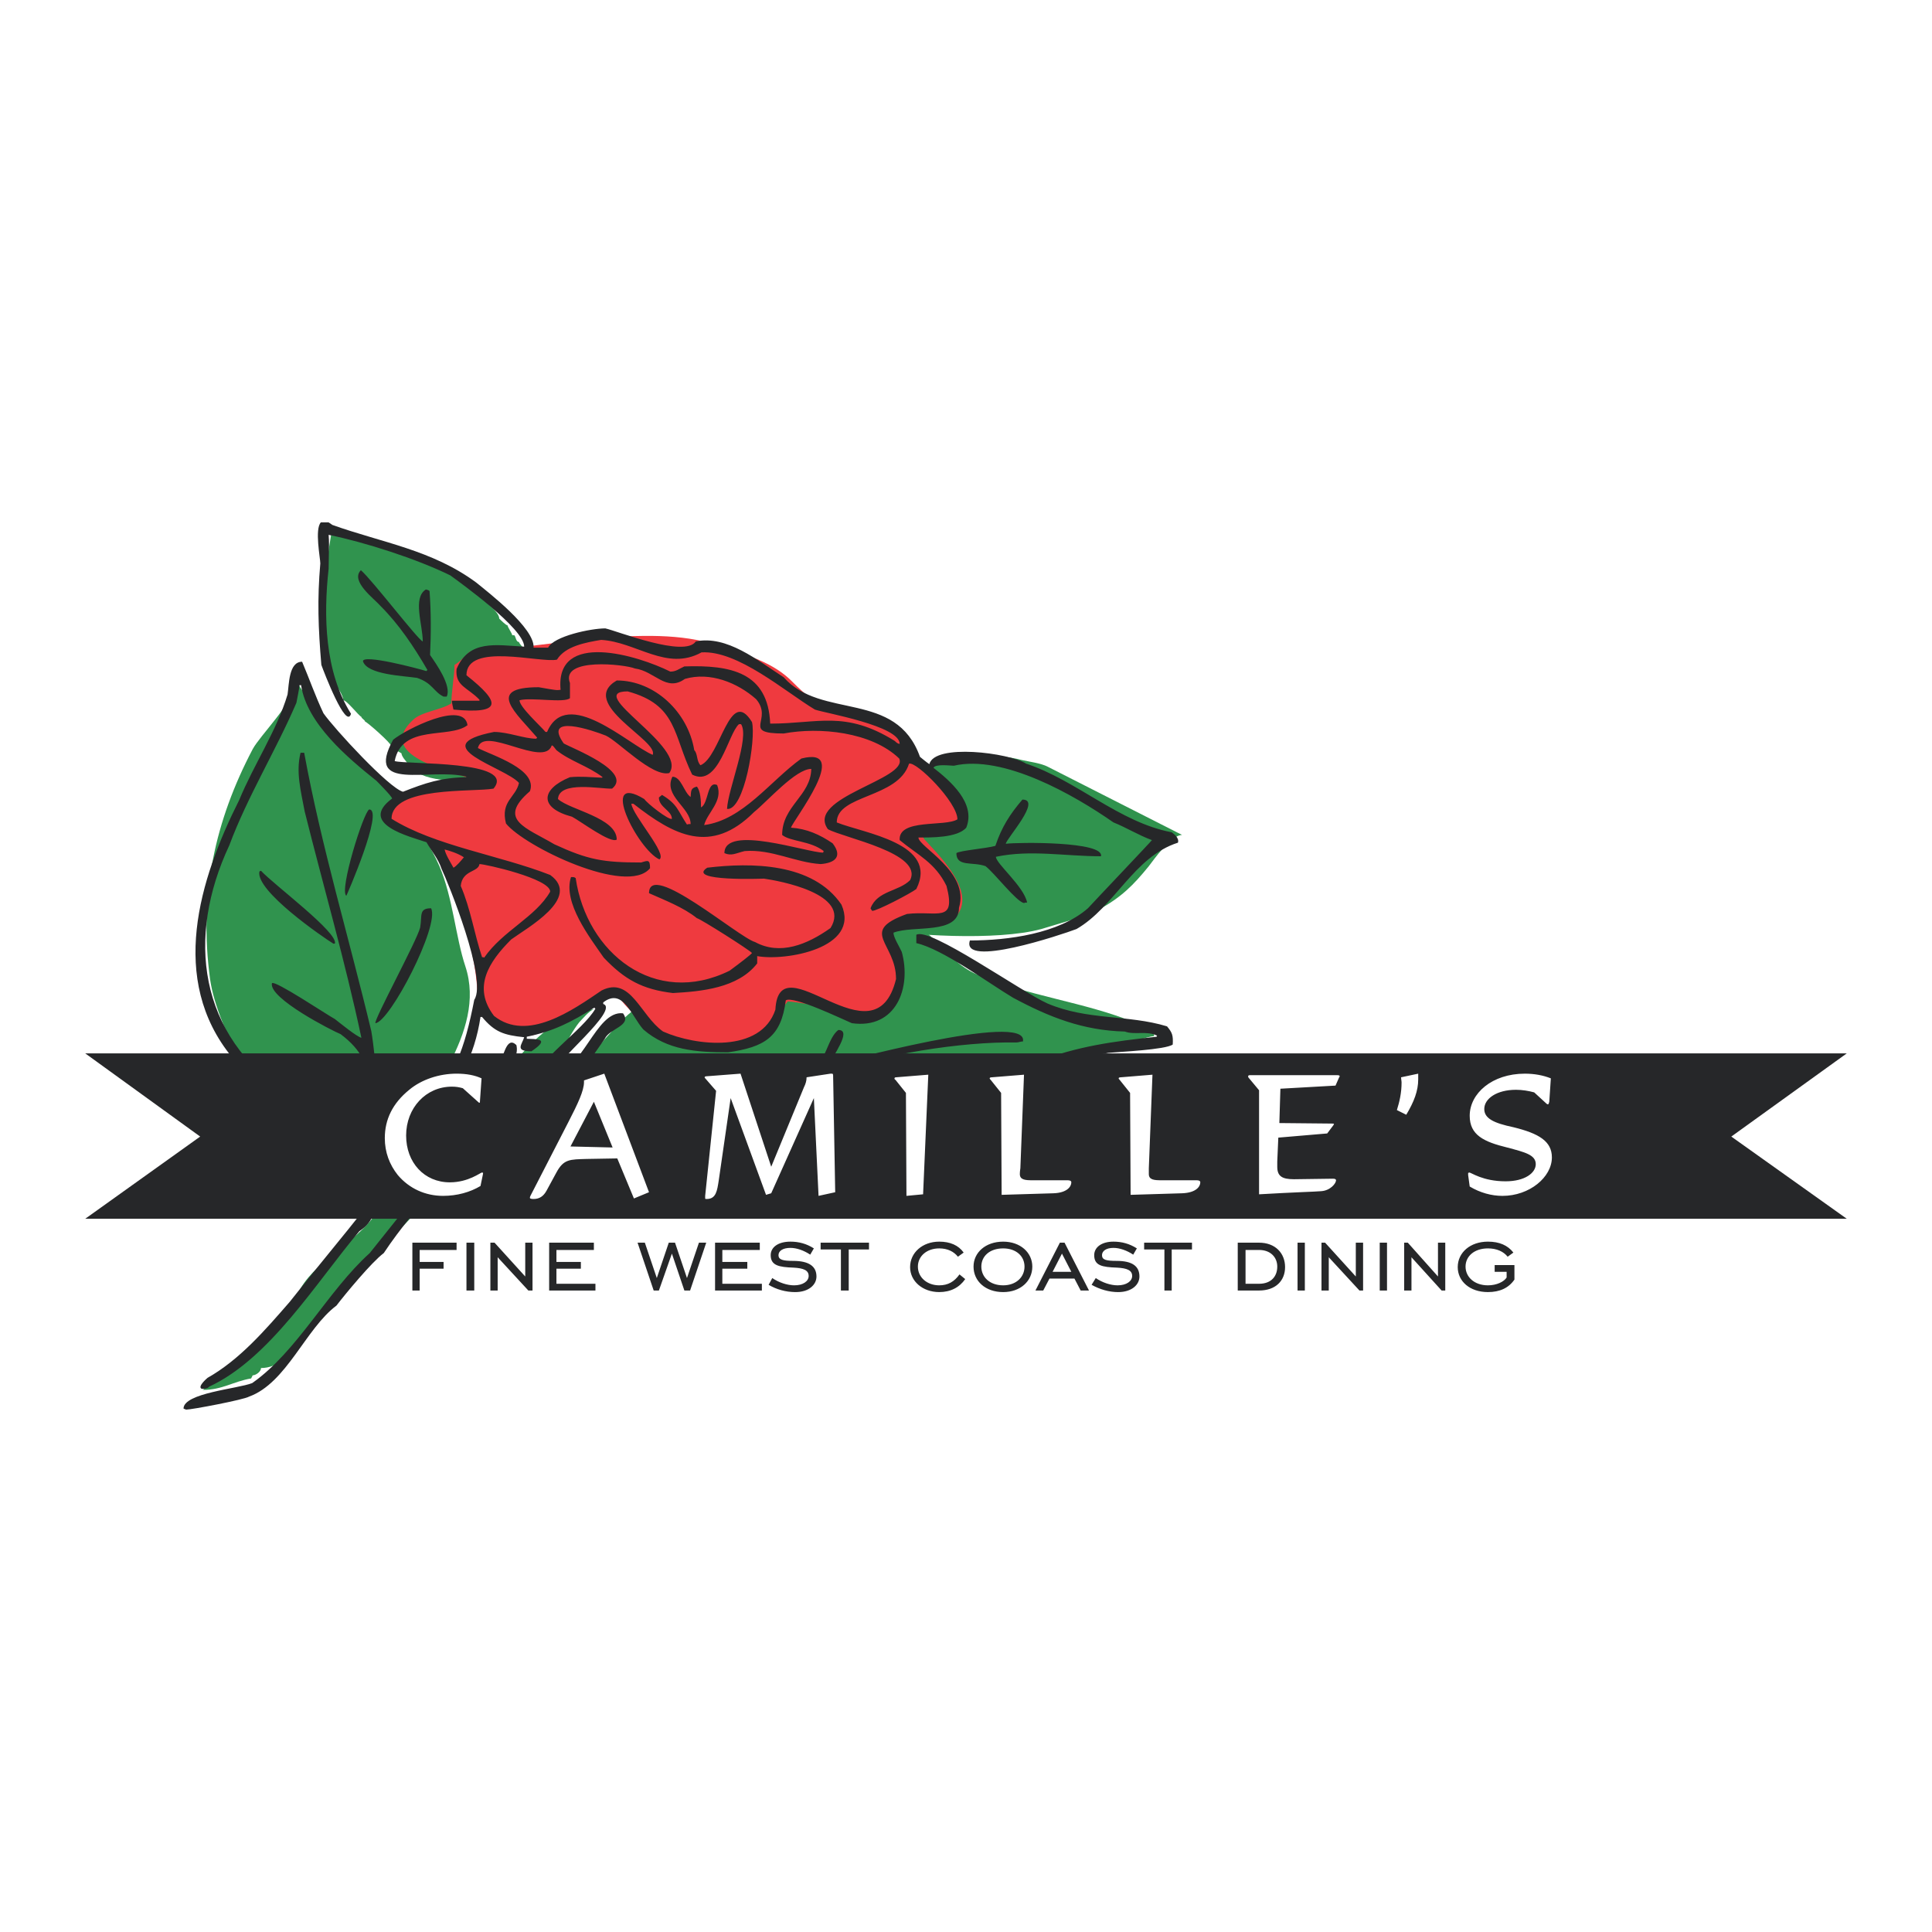 <?xml version="1.0" encoding="utf-8"?>
<!-- Generator: Adobe Illustrator 13.0.0, SVG Export Plug-In . SVG Version: 6.00 Build 14948)  -->
<!DOCTYPE svg PUBLIC "-//W3C//DTD SVG 1.0//EN" "http://www.w3.org/TR/2001/REC-SVG-20010904/DTD/svg10.dtd">
<svg version="1.0" id="Layer_1" xmlns="http://www.w3.org/2000/svg" xmlns:xlink="http://www.w3.org/1999/xlink" x="0px" y="0px"
	 width="192.756px" height="192.756px" viewBox="0 0 192.756 192.756" enable-background="new 0 0 192.756 192.756"
	 xml:space="preserve">
<g>
	<polygon fill-rule="evenodd" clip-rule="evenodd" fill="#FFFFFF" points="0,0 192.756,0 192.756,192.756 0,192.756 0,0 	"/>
	<path fill-rule="evenodd" clip-rule="evenodd" fill="#30934E" d="M59.251,100.684c-0.467,0.156-1.142,0.986-1.453,1.299
		c-1.349,1.711-2.179,4.203-3.476,6.02c-2.491,3.475-6.798,6.797-9.755,9.754l-11.416,11.986c-2.024,1.816-3.84,6.746-7.109,6.746
		c0,0.363-0.519,0.727-0.83,0.727l-0.156,0.311c-1.816,0.312-2.854,1.143-4.826,1.143l6.642-5.5
		c0.312-0.312,0.831-0.986,1.142-1.143c0-0.986,1.661-2.803,1.972-3.477c1.816-3.113,6.123-4.826,7.939-8.146
		c1.972-3.633,6.953-7.473,9.755-10.273C51.001,106.809,53.958,101.359,59.251,100.684L59.251,100.684z"/>
	<path fill-rule="evenodd" clip-rule="evenodd" fill="#30934E" d="M93.135,76.349c2.595-1.038,6.071-1.245,8.821-0.519
		c0.675,0.156,1.92,0.312,2.595,0.675l13.387,6.797c-1.09,0-2.802,2.439-3.32,3.113c-1.557,1.92-2.75,3.113-5.033,4.359
		c-0.52,0.155-1.038,0.519-1.557,0.674l-4.151,1.246c-4.358,1.193-13.387,0.674-17.331-0.156c-4.151-0.934-1.401-9.963-0.208-12.194
		c0.208-0.519,0.882-0.675,1.09-1.246C88.984,78.061,90.696,77.542,93.135,76.349L93.135,76.349z"/>
	<path fill-rule="evenodd" clip-rule="evenodd" fill="#30934E" d="M82.706,90.929c1.816,0,4.151,0,5.967,0.312
		c4.307,0.675,5.292,4.462,8.769,5.967c4.929,2.128,10.897,2.802,15.67,4.774c0.208,0,1.349,0.727,1.349,0.881
		c0.156,0,0.467,0.156,0.675,0.156v0.363c-0.675,0-2.646,0.83-3.477,0.986c-5.656,1.297-9.288,3.633-13.595,7.107
		c-2.127,1.816-6.123,2.492-8.717,3.996c-7.472,4.1-19.718,4.619-27.657,1.973c-1.972-3.477-5.76-5.137-8.77-8.146
		c1.505,0,3.477-1.143,4.826-1.662c0.675-2.127,2.646-3.943,3.788-5.291C64.855,98.557,75.804,92.953,82.706,90.929L82.706,90.929z"
		/>
	<path fill-rule="evenodd" clip-rule="evenodd" fill="#30934E" d="M29.623,68.046c3.788,6.279,11.104,11.26,14.217,18.369
		c1.349,3.166,1.609,7.057,2.595,10.015c2.179,6.643-4.359,13.18-6.382,18.525c-0.156,0.311-1.349,2.023-1.661,2.023v0.311
		c-0.312,0-2.127-1.141-2.491-1.141c-2.646-1.039-5.448-4.359-8.095-5.656c-1.297-0.676-3.009-3.166-3.632-4.307
		c-1.349-2.492-2.854-5.863-3.217-8.51c-1.142-8.458,0.519-15.827,4.255-22.936c0.727-1.349,4.099-4.722,4.099-6.227L29.623,68.046
		L29.623,68.046z"/>
	<path fill-rule="evenodd" clip-rule="evenodd" fill="#30934E" d="M33.1,52.947c0.311,0.156,1.141,0.623,1.505,0.623l5.448,1.349
		c1.141,0.312,2.646,1.505,3.788,1.505c0,0,0.156,0.156,0.363,0.156c0,0.208,2.646,2.335,3.113,2.335
		c0.363,0.675,2.491,1.972,2.491,2.802c0.156,0.155,0.675,0.674,0.83,0.674c0,0.156,0.467,0.83,0.467,0.986h0.208
		c0.156,0.156,0.156,0.674,0.467,0.674c0,0.156,0.519,0.675,0.519,0.675c0,0.156,0.156,0.312,0.156,0.312
		c0,3.995,0,9.288-2.179,12.609c-2.439,0-5.916,0.675-8.25-0.363c-0.467-0.156-1.972-1.608-1.972-2.127
		c-0.312-0.156-0.831-0.519-0.986-0.674c0-0.312-2.49-2.491-2.646-2.491c0-0.155-0.363-0.311-0.363-0.467
		c-0.312-0.155-1.453-1.66-1.816-1.66c0-0.519-0.623-1.349-0.83-1.661C31.127,63.896,32.425,57.253,33.1,52.947L33.1,52.947z"/>
	<path fill-rule="evenodd" clip-rule="evenodd" fill="#EF3A3F" d="M46.85,65.037c6.901-0.312,18.005-2.958,24.595-0.675
		c2.491,0.83,5.293,1.505,7.316,3.373c0.986,0.986,2.439,2.438,3.944,2.958c1.816,0.675,4.825,0.467,6.278,1.816
		c1.038,0.934,1.661,2.127,2.335,3.269c0.467,0.831,2.854,2.543,3.528,3.217c0,0.674,1.09,2.127,1.09,2.958
		c-0.675,0.467-4.618,0.83-3.684,1.816c1.349,1.505,6.538,6.382,1.816,8.562c-0.882,0.415-3.009-0.519-3.943-0.259
		c-0.675,0.156-1.712,0.726-0.986,1.504c0,1.816,0.363,3.632,0.363,5.448c-3.114,3.893-5.293,1.402-10.897,0.883
		c-0.311,0.363-1.816,2.076-1.816,2.75c-0.156,0.156-1.557,1.453-1.868,1.453c-3.477,0.156-9.496,0.52-13.335-4.826
		c-0.623-0.934-1.453,0-1.972,0.467c-1.09,0.623-1.661,0.986-3.217,1.609c-2.594,0.986-3.009,4.41-8.821-0.934
		c0.415-3.84-1.816-10.378-2.387-12.246c-0.363-0.934-1.297-1.35-1.297-3.996c-3.995-1.349-1.245,0.104-4.618-2.128
		c-0.778-0.57-0.467-1.401-0.311-2.023c2.802-0.83,4.929-1.557,7.731-1.557c0.519-0.571,0.467,0.312,0.467-0.674
		c-0.986-0.675-10.066-2.127-5.967-5.967c0.831-0.831,2.802-0.986,3.84-1.661c0-1.142,0.312-2.802,0.312-3.84
		C45.657,66.178,46.175,65.711,46.85,65.037L46.85,65.037z"/>
	<path fill-rule="evenodd" clip-rule="evenodd" fill="#262729" d="M18.57,140.639c-0.104-0.051-0.156-0.051-0.259-0.104
		c0-1.557,5.396-1.971,6.849-2.543c4.515-3.164,7.524-9.184,11.727-12.971c3.944-4.93,7.835-9.963,12.505-14.322
		c3.943-4.723,13.387,5.24,17.071,7.213c10.482,3.943,18.784,0.934,27.346-5.293c2.906-2.646,6.123-4.877,9.651-6.693
		c4.1-1.557,7.575-2.023,11.935-2.49c0-0.053,0-0.053,0.052-0.105c-0.986-0.518-2.283-0.051-3.217-0.414
		c-4.203-0.104-7.576-1.453-11.156-3.373c-2.439-1.453-7.057-4.877-9.652-5.448c0-0.312,0-0.571,0-0.83
		c1.297-0.831,10.43,5.655,13.077,6.849c4.047,1.713,7.99,1.09,11.935,2.283c0.519,0.623,0.622,0.883,0.57,1.816
		c-0.727,0.52-5.345,0.727-6.435,0.83c-4.099,0.779-7.68,2.023-11.052,4.359c-10.845,9.496-23.247,15.67-36.634,7.523
		c-3.944-3.061-7.213-7.264-12.505-5.76c-4.047,4.307-8.821,8.926-12.09,13.855c-1.193,0.881-3.892,4.15-4.722,5.24
		c-3.062,2.283-4.981,7.73-8.717,9.08C24.33,139.652,19.141,140.639,18.57,140.639L18.57,140.639z M32.778,52.117h-0.764
		c-0.636,0.671-0.057,3.557-0.057,4.099c-0.312,3.581-0.208,6.434,0.104,10.118c0.259,0.727,2.491,6.538,2.958,4.877
		c-2.646-4.203-2.75-9.807-2.231-14.477c0.052-2.595,0.052-2.595,0-3.373c3.58,0.727,8.77,2.387,12.142,4.047
		c0.986,0.727,7.368,5.293,7.368,7.109c-2.802-0.156-5.5-0.727-6.746,2.231c-0.155,1.712,1.09,1.816,2.283,3.061c0,0,0,0,0,0.104
		c-0.934,0-1.868,0-2.75,0c0,0.259,0.104,0.571,0.156,0.882c4.877,0.467,4.774-0.674,1.297-3.424c0-3.321,7.368-1.194,9.029-1.557
		c0.83-1.349,2.854-1.712,4.41-1.972c3.529,0.208,6.538,3.166,10.015,1.246c3.632-0.208,8.302,3.892,11.312,5.708
		c1.038,0.363,8.458,1.609,8.458,3.425c-0.312-0.052-0.363-0.208-0.519-0.312c-4.929-3.061-7.628-1.712-12.401-1.712
		c-0.208-5.137-3.943-5.863-8.562-5.708c-0.571,0.26-0.831,0.519-1.401,0.519c-3.217-1.608-11.519-4.151-10.948,1.816
		c-0.415,0.052-0.415,0.052-2.18-0.259c-5.396,0-2.231,2.594-0.155,5.033c-0.052,0.052-0.052,0.052-0.104,0.104
		c-1.193,0-2.802-0.675-4.203-0.675c-7.109,1.401,1.141,3.528,2.49,5.085c-0.311,1.453-1.868,1.816-1.297,4.048
		c1.816,2.283,12.09,7.264,14.373,4.462c0-0.882-0.208-0.778-0.882-0.571c-3.788,0-5.293-0.259-8.666-1.816
		c-2.802-1.661-5.76-2.439-2.439-5.293c0.83-2.179-3.788-3.58-5.189-4.307c0.519-2.335,6.59,2.024,7.368-0.259
		c0.104,0,0.104,0,0.467,0.467c1.349,1.09,3.113,1.557,4.618,2.698c-0.052,0-0.052,0-0.052,0.052
		c-1.194-0.052-2.128-0.156-3.218-0.052c-2.906,1.194-3.113,3.062,0.208,3.944c0.882,0.467,3.84,2.698,4.463,2.283
		c0-2.18-4.67-2.958-5.864-4.047c0.104-1.868,4.307-0.986,5.397-1.038c2.127-1.712-4.048-4.047-4.826-4.514
		c-2.128-3.01,2.906-1.297,4.203-0.778c1.246,0.571,4.618,4.151,6.331,3.736c1.92-2.594-8.613-8.146-4.151-8.146
		c4.981,1.349,4.515,4.359,6.435,8.302c2.646,1.349,3.58-4.1,4.67-5.033c0.052,0,0.156,0,0.208,0
		c0.882,1.349-1.297,6.434-1.401,8.458c1.712,0.208,2.906-6.953,2.491-8.666c-2.231-3.632-3.113,3.477-5.137,4.307
		c-0.415-0.415-0.26-1.142-0.623-1.505c-0.623-3.788-3.944-6.953-7.731-6.953c-3.944,2.283,4.255,6.019,3.581,7.42
		c-2.439-1.038-8.562-6.901-10.534-2.283c0,0-0.104,0-0.156,0c-0.571-0.674-2.595-2.491-2.595-3.165
		c1.193-0.312,4.463,0.311,5.033-0.208c0-0.519,0-0.986,0-1.505c-0.986-2.594,5.5-1.868,6.486-1.453
		c1.972,0.259,3.113,2.387,4.981,1.038c2.491-0.727,5.241,0.363,7.109,2.023c1.764,2.076-1.557,3.424,2.75,3.424
		c3.581-0.674,8.769-0.155,11.52,2.491c0.986,2.075-9.392,3.892-7.109,7.057c1.608,0.882,9.547,2.387,8.198,5.085
		c-1.141,1.142-3.269,1.038-3.943,2.802c0,0.052,0.104,0.156,0.156,0.259c0.415,0.052,3.892-1.764,4.41-2.179
		c2.284-4.566-5.241-5.552-7.939-6.642c0-2.802,6.123-2.387,7.213-5.863c0.726-0.259,4.826,3.84,4.826,5.552
		c-1.194,0.778-5.916-0.104-5.76,2.076c1.816,1.505,3.528,2.231,4.67,4.566c0.986,3.788-0.934,2.438-3.943,2.802
		c-4.877,1.764-1.09,2.854-1.09,6.487c-2.127,8.717-11.675-3.893-12.038,3.061c-1.453,4.359-7.939,3.633-11.208,2.18
		c-2.283-1.609-3.217-5.553-6.123-4.1c-2.906,1.973-7.42,5.189-10.741,2.543c-2.18-2.854-0.519-5.396,1.712-7.628
		c1.557-1.142,7.057-4.151,3.892-6.434c-5.033-1.972-11.519-2.906-15.826-5.604c0-3.269,8.146-2.646,10.17-3.01
		c2.387-2.854-8.717-2.387-9.859-2.75c0.727-3.736,5.448-2.179,7.265-3.58c-0.363-2.543-6.227,0.467-7.42,1.453
		c-2.906,5.292,3.684,2.75,7.316,3.684l-0.052,0.052c-2.491,0.052-4.047,0.571-6.279,1.453c-1.401-0.363-6.849-6.279-7.939-7.835
		c-0.83-1.764-1.401-3.424-2.127-5.137c-1.349,0-1.297,2.283-1.453,3.269c-1.09,3.632-3.373,7.005-4.826,10.534
		c-3.996,7.939-7.057,17.901-0.727,25.634c2.438,2.801,5.656,5.084,8.406,7.73c2.854,1.869,5.085,3.32,5.085,7.109
		c-2.491,3.166-5.241,6.434-7.731,9.6c-2.439,2.801-4.981,5.76-8.199,7.576c-0.052,0.051-1.038,0.881-0.571,1.09
		c0.104,0,0.623,0,0.727-0.209c6.071-2.801,10.741-10.48,14.996-15.514c1.557-1.039,1.504-2.129,1.764-3.58
		c0.83,0.207,0.986,0.363,1.193-0.727c1.505,0.154,8.406-8.199,9.963-9.756c0.882-1.09,3.165-2.803,2.75-4.514
		c-1.038-0.986-1.245,1.297-1.868,2.127c-3.009,2.646-5.448,6.486-8.562,8.873c-0.156-0.57,1.92-3.477,2.075-3.789
		c2.491-3.008,4.204-6.121,4.774-10.014c0.052,0,0.104,0,0.156,0c1.246,1.506,2.18,1.816,4.203,2.023
		c-0.208,0.727-0.986,1.402,0.726,1.402c2.024-1.35,0.364-1.195-0.467-1.246c0-0.104,0-0.156,0-0.207
		c2.595-0.52,4.462-1.453,6.746-2.906c0.052,0.051,0.052,0.104,0.104,0.104c-1.245,2.18-5.916,5.189-6.331,7.473
		c0.986,1.451,3.166-0.053,4.359-0.83c1.245-1.09,1.972-2.336,2.906-3.633c0.467-1.039,2.75-1.297,1.816-2.543
		c-2.75-0.311-3.995,5.916-7.316,6.33c0.467-1.453,7.005-6.693,5.345-7.264c0-0.053,0-0.104,0-0.156
		c1.972-1.504,2.802,1.35,3.996,2.699c2.387,2.074,5.292,2.283,8.458,2.283c3.632-0.52,5.293-1.506,5.76-5.189
		c0.778-0.467,5.604,1.867,6.59,2.283c4.411,0.623,5.967-3.529,4.981-7.109c-0.259-0.571-0.83-1.453-0.83-1.92
		c1.972-0.778,6.538,0.259,6.538-2.491c1.089-3.581-4.047-6.071-4.047-7.005c1.193,0,3.892,0.052,4.774-0.986
		c0.986-2.439-1.609-4.67-3.27-5.967c0.156-0.416,1.765-0.208,2.024-0.208c4.929-1.142,11.986,2.906,15.93,5.655
		c1.297,0.519,2.542,1.298,3.839,1.765c0,0.052-5.967,6.331-6.382,6.797c-2.905,2.542-7.991,3.217-11.779,3.217
		c-0.934,2.802,9.132-0.571,10.637-1.142c3.788-2.18,5.708-7.213,10.118-8.614c0.156-0.467-0.415-0.882-0.622-1.038
		c-5.241-0.986-9.496-5.189-14.529-6.85c-1.712-1.089-9.132-2.023-9.651,0.052c-0.312-0.208-0.674-0.519-0.934-0.727
		c-2.387-6.694-9.859-3.684-13.595-7.939c-2.646-1.712-5.656-4.203-8.769-3.581c-1.09,1.661-7.835-1.038-9.029-1.297
		c-1.453,0-5.137,0.778-5.708,1.92c-0.467,0-0.986,0-1.453,0c0.156-1.92-4.566-5.552-5.708-6.486
		c-4.411-3.269-9.444-3.996-14.373-5.76C33.015,52.265,32.891,52.18,32.778,52.117L32.778,52.117z M37.718,118.43
		c-0.364-3.217-6.746-7.107-8.977-9.184c-8.977-5.967-10.17-15.722-5.863-24.906c1.816-4.878,4.67-9.496,6.693-14.218
		c0.104-0.571,0.26-1.246,0.312-1.764c0,0,0.104,0,0.156,0c0.571,3.839,4.67,7.264,7.524,9.547c0,0,1.557,1.557,1.557,1.764
		c-3.425,2.543,1.764,3.788,3.425,4.359c0.467,0.83,1.193,1.66,1.504,2.646c0.623,1.297,4.618,11.052,3.269,13.076
		c-0.986,5.033-1.919,7.42-5.137,11.623c-1.089,1.816-2.542,3.322-3.736,5.137C37.821,118.379,37.821,118.379,37.718,118.43
		L37.718,118.43z M74.507,114.955c-0.882-0.469-1.816-0.936-2.698-1.402c-4.774-3.527-4.618-3.061-11-3.424
		c-0.882-0.104-2.127-0.207-2.802-0.572c-0.052-0.207-0.052-0.414-0.052-0.621c1.712-0.83,7.265,1.453,8.873,0.207
		c0.986-1.09,1.92-2.283,2.75-3.477c0.156,0,0.26,0,0.416,0c0.259,1.816-1.816,2.594-2.076,3.684
		c4.722-0.414,8.613-1.4,13.231-2.646c1.246-0.881,1.453-3.164,2.491-3.943c1.453,0-0.675,2.699-0.882,3.477
		c0.208,0,19.925-5.447,19.302-2.334c-0.259,0-0.415,0.104-0.674,0.104c-5.293-0.104-13.803,1.193-18.421,3.164
		c0,0.053,0,0.105,0,0.156c0.623,0.26,8.354,3.684,7.991,4.463c-3.528-0.207-6.849-4.41-10.43-3.477
		c0-0.104-0.052-0.207-0.052-0.363c-1.453,0-3.736,0.986-5.189,1.297c-1.661,0.311-4.774,0.416-6.123,1.037c0,0,0,0.105,0,0.156
		c0.675,0.467,5.396,3.477,5.656,4.516C74.714,114.955,74.61,114.955,74.507,114.955L74.507,114.955z M67.139,99.076
		c-3.062-0.363-4.826-1.35-6.901-3.529c-1.401-2.023-4.099-5.5-3.269-8.042c0.312,0,0.312,0,0.467,0.104
		c1.089,7.472,7.887,12.921,15.359,9.236c1.193-0.882,2.127-1.608,2.231-1.764c-0.26-0.312-5.085-3.373-5.5-3.477
		c-1.349-1.09-3.269-1.816-4.774-2.491c0-3.321,8.925,4.411,10.585,4.878c2.491,1.349,5.189,0.259,7.524-1.401
		c2.127-3.424-5.189-4.722-6.642-4.929c0,0-7.835,0.311-5.656-1.09c4.359-0.519,10.534-0.519,13.388,3.684
		c1.92,4.359-5.604,5.656-8.406,5.137c0,0.208,0,0.467,0,0.727C73.625,98.609,69.889,98.92,67.139,99.076L67.139,99.076z
		 M48.095,95.496c-0.778-2.335-1.142-4.826-2.127-7.108c0.156-1.609,1.764-1.349,1.868-2.18c0.571,0,7.057,1.453,7.057,2.75
		c-1.453,2.543-4.722,3.892-6.59,6.59C48.251,95.496,48.199,95.496,48.095,95.496L48.095,95.496z M102.163,90.1
		c-0.777-0.156-2.905-2.958-3.839-3.685c-1.298-0.467-2.906,0.104-2.906-1.297c0.312-0.26,3.01-0.467,3.892-0.727
		c0.623-1.868,1.453-3.165,2.698-4.618c1.972,0-1.608,3.892-1.66,4.411c1.142-0.156,9.859-0.26,9.495,1.245
		c-3.632,0-7.005-0.674-10.481,0.052c0,0.675,2.802,2.958,3.113,4.566C102.319,90.047,102.268,90.047,102.163,90.1L102.163,90.1z
		 M81.875,86.208c-2.542-0.156-4.877-1.505-7.576-1.297c-0.882,0.208-1.297,0.519-2.024,0.208c0-2.906,8.25-0.052,9.859-0.052
		c0,0,0-0.104,0.052-0.156c-1.349-1.038-3.321-0.934-4.151-1.608c0-2.906,2.854-3.892,2.906-6.59c-1.557,0-4.359,3.217-5.708,4.307
		c-4.307,4.307-7.991,2.335-12.038-0.83c-0.052,0-0.156,0-0.208,0c0.156,1.193,3.632,5.033,2.802,5.552
		c-2.18-0.986-6.123-8.821-1.505-6.019c0.259,0.415,2.439,2.127,2.75,1.972c0-0.831-1.297-1.142-1.297-2.127
		c0.104-0.104,0.208-0.156,0.312-0.259c1.557,0.934,1.557,1.556,2.491,2.958c0.104-0.052,0.208-0.052,0.363-0.052
		c0-1.661-2.75-2.802-1.816-4.722c0.882,0,1.142,1.557,1.816,2.024c0.052-0.623,0-0.882,0.623-1.038
		c0.363,0.415,0.416,1.453,0.416,2.076c0.778-0.416,0.57-2.698,1.608-2.231c0.623,1.608-0.986,2.75-1.297,3.995
		c3.892-0.519,6.59-4.411,9.703-6.642c5.085-1.297-0.882,6.227-1.038,6.901c1.557,0.104,2.854,0.675,4.151,1.557
		C84.106,85.481,83.276,86.104,81.875,86.208L81.875,86.208z M44.255,69.5c-0.986-0.467-1.09-1.35-2.646-1.868
		c-1.35-0.208-4.981-0.312-5.396-1.661c0-0.726,5.5,0.727,6.331,0.986c0-0.052,0.052-0.052,0.104-0.104
		c-1.349-2.335-2.854-4.566-4.67-6.382c-0.623-0.727-3.062-2.491-1.972-3.581c1.141,0.986,5.656,6.901,6.174,7.109
		c0-1.661-1.038-4.358,0.312-5.189c0.156,0.052,0.26,0.052,0.363,0.156c0.156,2.024,0.156,4.307,0.052,6.382
		c0.571,0.83,2.179,3.062,1.661,4.151C44.463,69.5,44.359,69.5,44.255,69.5L44.255,69.5z M39.534,116.926
		c-0.26-0.156,0.467-1.037,0.726-1.09c0.052,0.053,0.104,0.104,0.208,0.104C40,116.51,40,116.51,39.534,116.926L39.534,116.926z
		 M36.991,114.643c-0.052-0.051-0.156-0.156-0.26-0.156c-0.312-4.824,1.557-8.094-2.75-11.311c-0.778-0.312-7.212-3.58-6.849-5.086
		c0.311-0.311,5.5,3.166,6.278,3.58c0.467,0.363,2.18,1.766,2.646,1.869c-1.609-7.576-3.788-15.1-5.656-22.572
		c-0.415-2.179-0.882-3.944-0.415-5.863c0.104,0,0.259,0,0.363,0c1.712,9.34,4.463,18.42,6.694,27.76
		C37.458,105.199,38.6,116.199,36.991,114.643L36.991,114.643z M37.458,102.086c-0.208-0.26,4.151-8.25,4.462-9.548
		c0.208-1.193-0.156-1.92,1.09-1.92C43.892,92.331,38.911,101.93,37.458,102.086L37.458,102.086z M33.255,94.146
		c-0.934-0.571-7.835-5.292-7.368-7.212c0.052,0,0.104-0.052,0.156-0.052c1.297,1.401,7.731,6.175,7.368,7.264
		C33.359,94.146,33.307,94.146,33.255,94.146L33.255,94.146z M34.552,89.373c-0.727-0.519,1.712-8.354,2.283-8.614
		C38.34,80.759,34.552,89.425,34.552,89.373L34.552,89.373z M45.241,86.571c-0.311-0.571-0.778-1.297-0.882-1.816
		c0.467,0.104,1.401,0.415,1.92,0.778C46.072,85.792,45.501,86.467,45.241,86.571L45.241,86.571z"/>
	<polygon fill-rule="evenodd" clip-rule="evenodd" fill="#262729" points="8.504,105.096 184.252,105.096 172.732,113.396 
		184.252,121.596 8.504,121.596 19.972,113.396 8.504,105.096 	"/>
	<path fill-rule="evenodd" clip-rule="evenodd" fill="#262729" d="M41.869,126.578h2.387v-0.676h-2.387v-1.193h3.684v-0.727h-4.411
		v4.773h0.727V126.578L41.869,126.578z M46.539,128.756h0.778v-4.773h-0.778V128.756L46.539,128.756z M48.925,128.756h0.727v-3.32
		l3.062,3.32h0.415v-4.773h-0.726v3.373l-3.062-3.373h-0.416V128.756L48.925,128.756z M54.789,128.756h4.618v-0.674h-3.892v-1.504
		h2.438v-0.676h-2.438v-1.193h3.736v-0.727h-4.462V128.756L54.789,128.756z M65.219,128.756h0.519l1.297-3.684l1.246,3.684h0.57
		l1.609-4.773h-0.727l-1.193,3.529l-1.193-3.529h-0.623l-1.194,3.529l-1.193-3.529H63.61L65.219,128.756L65.219,128.756z
		 M71.342,128.756h4.67v-0.674h-3.944v-1.504h2.491v-0.676h-2.491v-1.193h3.736v-0.727h-4.462V128.756L71.342,128.756z
		 M76.686,128.186c0.778,0.467,1.712,0.727,2.646,0.727c1.349,0,2.127-0.727,2.127-1.557c0-1.037-0.778-1.557-2.335-1.557
		c-0.986,0-1.453-0.104-1.453-0.57c0-0.416,0.415-0.727,1.194-0.727c0.623,0,1.349,0.26,1.972,0.674l0.363-0.623
		c-0.727-0.467-1.505-0.674-2.335-0.674c-1.246,0-1.972,0.57-1.972,1.35c0,1.037,0.831,1.193,2.283,1.244
		c0.986,0.053,1.505,0.26,1.505,0.83c0,0.52-0.571,0.936-1.453,0.936c-0.674,0-1.504-0.26-2.179-0.727L76.686,128.186
		L76.686,128.186z M83.899,128.756h0.778v-4.098h2.023v-0.676h-4.826v0.676h2.024V128.756L83.899,128.756z M96.3,127.615
		l-0.571-0.467c-0.519,0.727-1.142,1.09-2.023,1.09c-1.194,0-2.128-0.779-2.128-1.869c0-1.037,0.882-1.816,2.128-1.816
		c0.83,0,1.453,0.312,1.868,0.83l0.571-0.414c-0.519-0.727-1.349-1.09-2.438-1.09c-1.661,0-2.906,1.09-2.906,2.543
		c0,1.4,1.246,2.49,2.906,2.49C94.847,128.912,95.729,128.445,96.3,127.615L96.3,127.615z M100.088,128.912
		c1.713,0,2.906-1.09,2.906-2.543c0-1.4-1.193-2.49-2.906-2.49c-1.764,0-2.958,1.09-2.958,2.49
		C97.13,127.822,98.324,128.912,100.088,128.912L100.088,128.912z M100.088,128.238c-1.349,0-2.18-0.83-2.18-1.869
		c0-1.037,0.831-1.816,2.18-1.816c1.298,0,2.128,0.779,2.128,1.816C102.216,127.408,101.386,128.238,100.088,128.238
		L100.088,128.238z M103.306,128.756h0.777l0.623-1.193h2.491l0.622,1.193h0.83l-2.438-4.773h-0.467L103.306,128.756
		L103.306,128.756z M105.018,126.889l0.934-1.816l0.935,1.816H105.018L105.018,126.889z M108.909,128.186
		c0.83,0.467,1.765,0.727,2.646,0.727c1.349,0,2.127-0.727,2.127-1.557c0-1.037-0.727-1.557-2.282-1.557
		c-1.038,0-1.453-0.104-1.453-0.57c0-0.416,0.415-0.727,1.142-0.727c0.622,0,1.349,0.26,1.972,0.674l0.363-0.623
		c-0.727-0.467-1.505-0.674-2.335-0.674c-1.194,0-1.92,0.57-1.92,1.35c0,1.037,0.778,1.193,2.283,1.244
		c0.985,0.053,1.504,0.26,1.504,0.83c0,0.52-0.57,0.936-1.452,0.936c-0.675,0-1.505-0.26-2.18-0.727L108.909,128.186
		L108.909,128.186z M116.174,128.756h0.727v-4.098h2.023v-0.676h-4.773v0.676h2.023V128.756L116.174,128.756z M125.617,124.709
		c1.142,0,1.816,0.727,1.816,1.66c0,0.986-0.622,1.713-1.816,1.713h-1.349v-3.373H125.617L125.617,124.709z M125.617,123.982h-2.127
		v4.773h2.127c1.661,0,2.595-0.984,2.595-2.334C128.212,125.021,127.226,123.982,125.617,123.982L125.617,123.982z M129.457,128.756
		h0.727v-4.773h-0.727V128.756L129.457,128.756z M131.845,128.756h0.726v-3.32l3.062,3.32h0.363v-4.773h-0.727v3.373l-3.062-3.373
		h-0.362V128.756L131.845,128.756z M137.656,128.756h0.726v-4.773h-0.726V128.756L137.656,128.756z M140.095,128.756h0.727v-3.32
		l3.009,3.32h0.363v-4.773h-0.727v3.373l-3.009-3.373h-0.363V128.756L140.095,128.756z M149.123,126.889h1.193v0.57
		c-0.26,0.416-0.985,0.779-1.867,0.779c-1.35,0-2.231-0.83-2.231-1.869c0-1.037,0.882-1.816,2.231-1.816
		c0.882,0,1.556,0.312,1.972,0.83l0.57-0.414c-0.57-0.727-1.401-1.09-2.542-1.09c-1.765,0-3.011,1.09-3.011,2.543
		c0,1.4,1.194,2.49,3.011,2.49c1.193,0,2.075-0.414,2.646-1.246v-1.451h-1.972V126.889L149.123,126.889z"/>
	<path fill-rule="evenodd" clip-rule="evenodd" fill="#FFFFFF" d="M47.939,118.326c0.156-0.777,0.26-1.193,0.26-1.297
		c0,0-0.052-0.051-0.104-0.051c-0.156,0-1.349,0.984-3.217,0.984c-2.543,0-4.359-1.971-4.359-4.67c0-2.75,1.972-4.877,4.566-4.877
		c0.416,0,0.727,0.053,1.09,0.156l1.505,1.35c0.052,0.051,0.104,0.104,0.156,0.104s0.052-0.104,0.052-0.209l0.156-2.23
		c-0.674-0.311-1.505-0.467-2.491-0.467c-1.712,0-3.477,0.57-4.722,1.609c-1.661,1.348-2.439,2.957-2.439,4.824
		c0,1.402,0.467,2.646,1.297,3.684c1.142,1.35,2.75,2.076,4.514,2.076C45.604,119.312,46.902,118.949,47.939,118.326L47.939,118.326
		z M58.266,107.793v0.156c0,0.883-0.623,2.18-1.557,3.996l-3.788,7.367c-0.052,0.104-0.052,0.156-0.052,0.207
		c0,0.053,0.104,0.105,0.363,0.105c0.571,0,0.986-0.26,1.297-0.83l0.986-1.816c0.727-1.35,1.349-1.299,3.009-1.35l3.062-0.053
		l1.661,3.996l1.504-0.623l-4.462-11.83L58.266,107.793L58.266,107.793z M56.917,114.383l2.335-4.461l1.868,4.564L56.917,114.383
		L56.917,114.383z M71.445,108.832l-1.09,10.48c0,0.053,0,0.104,0,0.207c0,0.105,0,0.105,0.156,0.105
		c0.934,0,1.038-0.83,1.193-1.816l1.194-8.252l3.528,9.652l0.519-0.156l4.255-9.496l0.467,9.756l1.661-0.363l-0.208-11.674
		c0-0.105-0.052-0.156-0.104-0.156c0,0-0.052,0-0.156,0l-2.387,0.363c0,0.363-0.104,0.674-0.259,0.986l-3.269,7.938l-3.062-9.287
		l-3.373,0.26c-0.156,0-0.208,0.051-0.208,0.104c0,0.051,0.052,0.104,0.104,0.154L71.445,108.832L71.445,108.832z M92.097,119.156
		l0.519-11.934l-3.217,0.26c-0.104,0-0.156,0.051-0.156,0.104c0,0.051,0,0.104,0.104,0.156l1.038,1.297l0.052,10.273L92.097,119.156
		L92.097,119.156z M99.881,109.039l0.052,10.17l5.188-0.156c1.35-0.051,1.765-0.674,1.765-1.09c0-0.154-0.156-0.207-0.363-0.207
		h-3.528c-0.727,0-1.246-0.051-1.246-0.623c0-0.311,0.053-0.518,0.053-0.57l0.362-9.34l-3.217,0.26
		c-0.155,0-0.207,0.051-0.207,0.104c0,0.051,0.052,0.104,0.104,0.156L99.881,109.039L99.881,109.039z M112.749,109.039l0.052,10.17
		l5.137-0.156c1.401-0.051,1.816-0.674,1.816-1.09c0-0.154-0.155-0.207-0.363-0.207h-3.528c-0.727,0-1.245-0.051-1.245-0.623
		c0-0.311,0-0.518,0-0.57l0.363-9.34l-3.166,0.26c-0.155,0-0.207,0.051-0.207,0.104c0,0.051,0.052,0.104,0.104,0.156
		L112.749,109.039L112.749,109.039z M125.617,119.156c3.528-0.207,5.604-0.258,6.175-0.311c0.935-0.051,1.505-0.777,1.505-1.09
		c0-0.104-0.104-0.156-0.312-0.156l-3.892,0.053c-1.193,0-1.66-0.311-1.66-1.246c0-0.207,0-0.363,0-0.518l0.104-2.387l4.878-0.416
		l0.623-0.83c0-0.053,0.052-0.053,0.052-0.104c0-0.053-0.104-0.053-0.208-0.053l-5.241-0.051l0.104-3.426l5.5-0.311l0.363-0.83
		c0,0,0.052-0.053,0.052-0.104c0-0.053-0.052-0.104-0.207-0.104h-8.77c-0.104,0-0.156,0.051-0.156,0.104
		c0,0.051,0,0.104,0.053,0.154l1.037,1.246V119.156L125.617,119.156z M139.368,110.752l0.934,0.467
		c0.778-1.297,1.193-2.387,1.193-3.529c0-0.156,0-0.363,0-0.57l-1.712,0.363c0,0.154,0.052,0.363,0.052,0.52
		C139.835,109.039,139.628,109.922,139.368,110.752L139.368,110.752z M146.633,118.379c1.037,0.623,2.179,0.934,3.269,0.934
		c2.698,0,4.93-1.867,4.93-3.84c0-1.607-1.297-2.387-3.84-3.01c-1.972-0.414-2.906-0.881-2.906-1.816
		c0-1.037,1.246-1.918,3.166-1.918c0.622,0,1.245,0.104,1.815,0.258l1.246,1.143l0.104,0.051c0.104,0,0.104-0.104,0.155-0.258
		l0.156-2.336c-0.778-0.311-1.661-0.467-2.595-0.467c-3.27,0-5.5,1.971-5.5,4.203c0,1.92,1.4,2.594,3.736,3.164
		c1.764,0.469,2.854,0.727,2.854,1.662c0,0.881-1.09,1.711-3.01,1.711c-2.283,0-3.425-0.881-3.632-0.881l-0.104,0.051v0.207
		L146.633,118.379L146.633,118.379z"/>
</g>
</svg>
